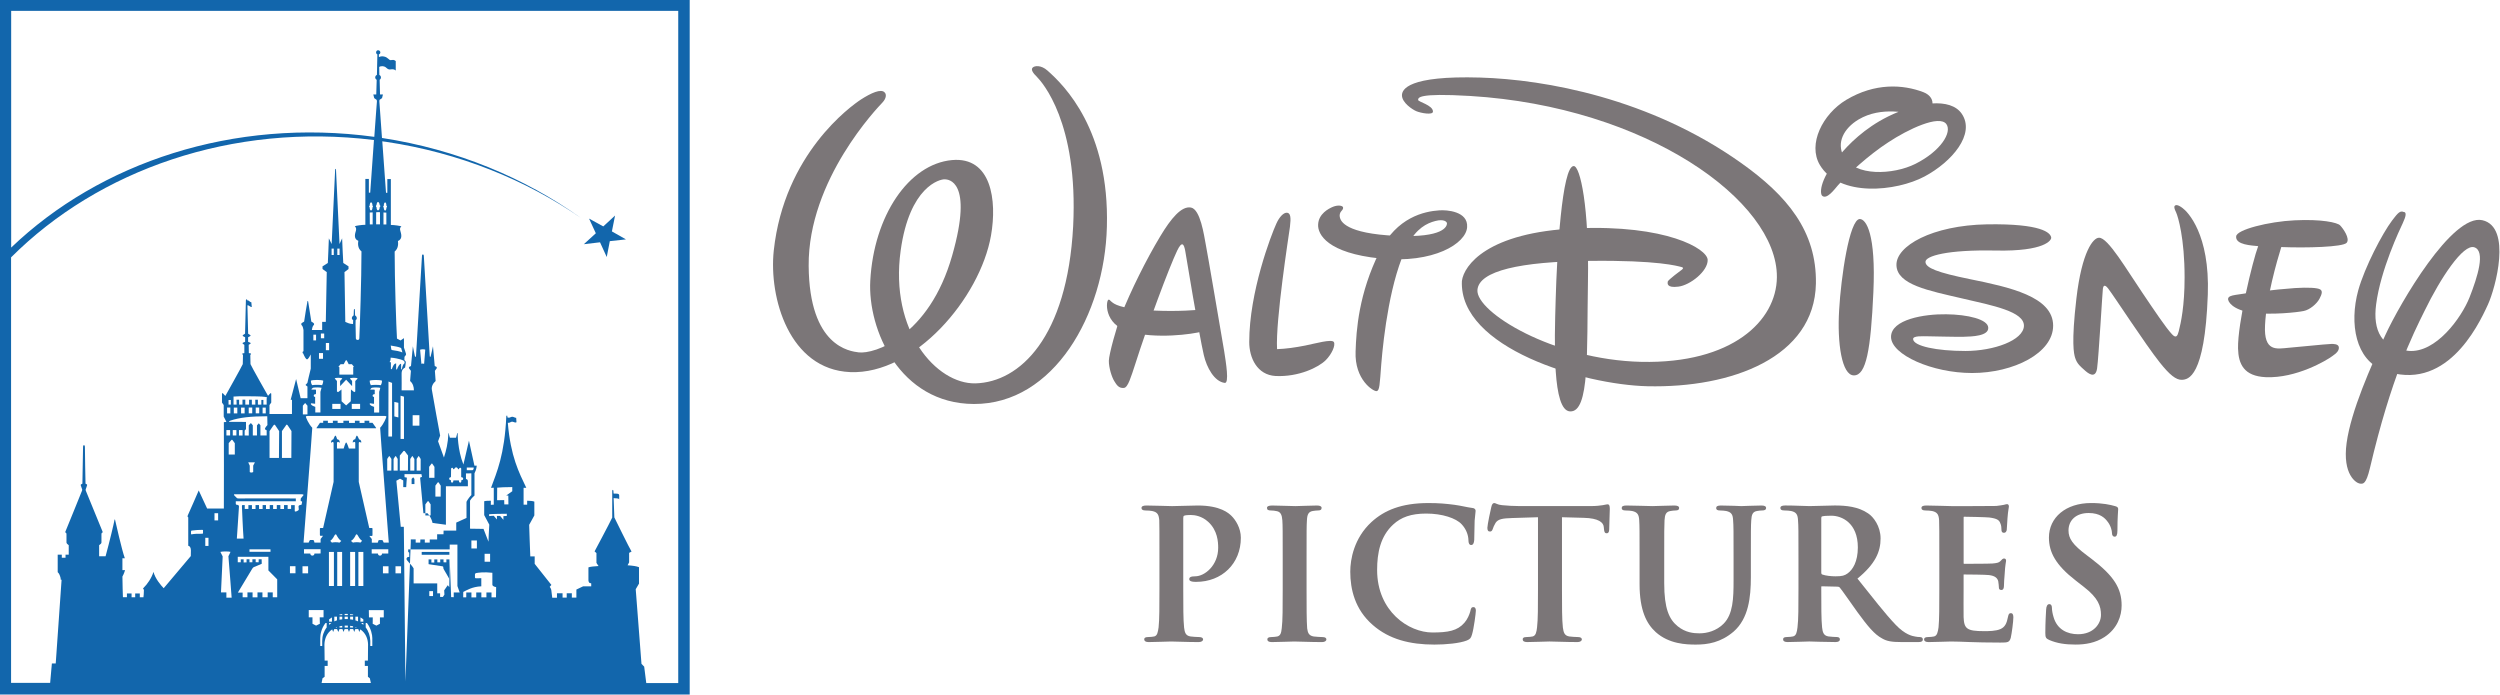 <?xml version="1.0" encoding="UTF-8" standalone="no"?>
<svg
   xmlns:dc="http://purl.org/dc/elements/1.1/"
   xmlns:cc="http://creativecommons.org/ns#"
   xmlns:rdf="http://www.w3.org/1999/02/22-rdf-syntax-ns#"
   xmlns:svg="http://www.w3.org/2000/svg"
   xmlns="http://www.w3.org/2000/svg"
   version="1.1"
   id="svg6082"
   viewBox="0 0 300 83.453"
   height="23.552mm"
   width="84.667mm">
  <defs
     id="defs6084" />
  <g
     transform="translate(864.286,49.364)"
     id="layer1">
    <g
       transform="matrix(1.789,0,0,1.789,-1365.4,-1108.07)"
       id="g6009">
      <path
         id="path3580"
         style="fill:#7b7678;fill-opacity:1;fill-rule:nonzero;stroke:none"
         d="m 339.45,597.992 c 0.116,0.104 0.129,0.378 -0.155,0.677 -0.287,0.305 -4.989,5.165 -4.944,10.95 0.04,5.438 2.785,5.73 3.355,5.804 1.025,0.129 4.723,-1.032 6.274,-6.505 1.445,-5.065 -0.302,-5.091 -0.49,-5.104 -0.34,-0.021 -2.376,0.482 -2.969,4.786 -0.749,5.397 2.401,8.959 5.016,8.902 2.971,-0.079 6.154,-3.07 6.555,-10.533 0.356,-6.995 -2.112,-9.695 -2.409,-10.001 -0.307,-0.3 -0.436,-0.514 -0.307,-0.647 0.125,-0.131 0.561,-0.185 0.989,0.195 1.131,0.996 4.169,3.989 3.99,10.484 -0.149,5.886 -3.57,11.905 -8.921,11.885 -4.985,-0.019 -7.131,-5 -6.95,-8.27 0.237,-4.354 2.579,-7.821 5.478,-8.091 2.64,-0.242 3.036,2.691 2.62,5.06 -0.738,4.2 -5.134,9.344 -9.447,9.162 -4.088,-0.175 -5.461,-4.99 -5.126,-8.146 0.701,-6.496 5.18,-9.703 5.848,-10.139 0.67,-0.43 1.355,-0.749 1.595,-0.47" />
      <path
         id="path3584"
         style="fill:#7b7678;fill-opacity:1;fill-rule:nonzero;stroke:none"
         d="m 362.222,615.339 c 0.122,0.781 0.349,2.167 0.039,2.132 -0.693,-0.086 -1.212,-1.022 -1.406,-1.871 -0.311,-1.33 -1.205,-6.731 -1.246,-6.986 -0.083,-0.451 -0.212,-0.698 -0.541,-0.014 -0.552,1.163 -1.968,4.951 -2.828,7.661 -0.26,0.784 -0.472,1.522 -0.738,1.545 -0.36,0.048 -0.516,-0.24 -0.641,-0.439 -0.171,-0.261 -0.38,-0.911 -0.375,-1.381 0.006,-0.426 0.514,-2.26 0.811,-3.034 0.671,-1.691 1.698,-3.754 2.635,-5.31 0.718,-1.201 1.425,-2.051 2.06,-1.935 0.639,0.116 0.881,1.89 0.994,2.473 0.116,0.584 0.951,5.485 1.236,7.159" />
      <path
         id="path3588"
         style="fill:#7b7678;fill-opacity:1;fill-rule:nonzero;stroke:none"
         d="m 354.469,611.886 c 0.099,0 0.099,0.076 0.177,0.125 0.081,0.046 0.269,0.383 1.889,0.539 1.415,0.131 2.841,0.114 4.009,0.018 0.064,0.439 0.266,1.441 0.266,1.441 -0.765,0.214 -3.171,0.52 -4.942,0.035 -1.77,-0.491 -1.576,-2.149 -1.399,-2.158" />
      <path
         id="path3592"
         style="fill:#7b7678;fill-opacity:1;fill-rule:nonzero;stroke:none"
         d="m 366.403,606.056 c 0.278,-0.014 0.309,0.328 0.231,0.945 -0.081,0.588 -0.973,6.279 -0.865,8.205 0.61,-0.022 1.216,-0.11 1.883,-0.24 0.675,-0.135 1.795,-0.456 1.927,-0.236 0.13,0.215 -0.147,0.818 -0.54,1.212 -0.474,0.479 -1.821,1.143 -3.377,1.065 -1.23,-0.074 -1.759,-1.216 -1.759,-2.277 0,-3.351 1.466,-7.173 1.821,-7.949 0.205,-0.454 0.477,-0.719 0.679,-0.725" />
      <path
         id="path3596"
         style="fill:#7b7678;fill-opacity:1;fill-rule:nonzero;stroke:none"
         d="m 372.648,608.661 c 1.153,-2.308 3.002,-2.697 3.996,-2.764 0.52,-0.04 1.948,0.066 1.874,1.124 -0.06,1.093 -2.24,2.467 -5.841,2.103 -3.505,-0.36 -4.204,-1.607 -4.152,-2.295 0.041,-0.699 0.684,-1.044 1.006,-1.176 0.329,-0.126 0.603,-0.081 0.661,0.026 0.031,0.086 -0.024,0.174 -0.083,0.235 -0.131,0.131 -0.176,0.307 -0.116,0.496 0.069,0.2 0.339,1.046 3.789,1.198 3.183,0.138 3.374,-0.645 3.385,-0.826 0.01,-0.116 -0.203,-0.324 -0.781,-0.171 -0.569,0.147 -1.275,0.494 -1.85,1.6 -1.169,2.261 -1.621,6.107 -1.776,7.996 -0.107,1.381 -0.107,1.789 -0.318,1.816 -0.214,0.022 -1.482,-0.759 -1.405,-2.664 0.046,-1.43 0.207,-3.877 1.611,-6.697" />
      <path
         id="path3600"
         style="fill:#7b7678;fill-opacity:1;fill-rule:nonzero;stroke:none"
         d="m 378.169,610.626 c 0.135,-1.025 1.69,-3.265 7.692,-3.524 6.01,-0.256 8.76,1.364 8.793,2.112 0.029,0.749 -1.174,1.708 -1.972,1.8 -0.79,0.1 -0.72,-0.223 -0.708,-0.336 0.016,-0.113 0.89,-0.76 0.959,-0.809 0.06,-0.054 0.146,-0.134 -0.069,-0.179 -0.21,-0.05 -1.499,-0.459 -6.14,-0.404 -4.647,0.048 -7.409,0.667 -7.514,1.946 -0.122,1.482 5.076,4.69 10.995,4.827 6.076,0.131 9.064,-2.74 9.092,-5.676 0.049,-5.121 -8.775,-11.44 -20.562,-12.159 -3.609,-0.215 -3.48,0.133 -3.504,0.26 -0.022,0.13 0.996,0.349 0.996,0.786 0,0.253 -0.816,0.102 -1.117,-0.026 -0.25,-0.104 -0.963,-0.565 -0.963,-1.065 0,-0.393 0.416,-1.333 5.245,-1.19 4.372,0.129 11.389,1.39 17.492,5.719 3.103,2.199 5.091,4.591 5.03,8.102 -0.094,4.936 -5.634,7.018 -11.307,6.884 -4.293,-0.1 -12.651,-2.558 -12.439,-7.07" />
      <path
         id="path3604"
         style="fill:#7b7678;fill-opacity:1;fill-rule:nonzero;stroke:none"
         d="m 385.67,602.924 c 0.429,0 1.044,2.728 0.953,7.799 -0.084,4.635 0.131,8.745 -1.208,8.659 -1.176,-0.071 -1.045,-4.553 -0.956,-7.534 0.083,-2.989 0.422,-8.924 1.211,-8.924" />
      <path
         id="path3608"
         style="fill:#7b7678;fill-opacity:1;fill-rule:nonzero;stroke:none"
         d="m 402.339,604.921 c -0.126,-0.086 -0.307,-0.915 1.135,-2.686 0.615,-0.756 1.704,-1.853 3.277,-2.632 1.992,-0.985 4.192,-1.292 4.947,-0.185 0.93,1.365 -0.662,3.226 -2.495,4.205 -1.895,1.011 -5.725,1.415 -7.024,-0.771 -0.829,-1.394 0.185,-3.416 1.768,-4.366 1.93,-1.153 3.803,-1.041 5.176,-0.517 0.96,0.367 0.735,1.45 -0.285,1.45 -0.777,0 -2.504,-0.541 -4.067,0.385 -0.998,0.6 -1.492,1.565 -0.99,2.48 0.744,1.355 3.312,1.235 4.8,0.497 1.729,-0.868 2.473,-2.125 2.084,-2.67 -0.476,-0.65 -2.579,0.349 -3.895,1.22 -1.3,0.841 -2.74,2.158 -3.384,2.893 -0.246,0.289 -0.741,0.956 -1.048,0.699" />
      <path
         id="path3612"
         style="fill:#7b7678;fill-opacity:1;fill-rule:nonzero;stroke:none"
         d="m 404.853,606.477 c 0.432,0 1.091,1.001 0.916,4.901 -0.176,3.891 -0.484,5.589 -1.304,5.589 -0.819,0 -1.127,-2.175 -0.993,-4.38 0.125,-2.212 0.686,-6.069 1.38,-6.11" />
      <path
         id="path3616"
         style="fill:#7b7678;fill-opacity:1;fill-rule:nonzero;stroke:none"
         d="m 417.827,613.634 c 0,-1.955 -2.924,-2.584 -5.614,-3.13 -2.112,-0.431 -2.941,-0.743 -2.949,-1.146 -0.021,-0.398 1.452,-0.833 4.728,-0.765 3.285,0.065 3.724,-0.698 3.706,-0.868 -0.04,-0.324 -0.649,-0.949 -4.31,-0.89 -3.666,0.065 -6.125,1.45 -6.071,2.752 0.043,1.301 2.195,1.702 4.35,2.205 2.152,0.497 4.229,0.896 4.201,1.861 -0.04,0.964 -2.019,1.677 -3.928,1.677 -1.911,0 -3.478,-0.323 -3.506,-0.795 -0.013,-0.24 0.65,-0.19 1,-0.19 0.259,0 1.798,0.046 2.381,0.033 0.574,-0.016 1.698,-0.046 1.659,-0.616 -0.026,-0.554 -1.373,-0.88 -2.824,-0.894 -1.446,-0.024 -3.703,0.34 -3.697,1.524 0.015,1.195 2.769,2.416 5.436,2.416 2.795,0 5.438,-1.341 5.438,-3.175" />
      <path
         id="path3620"
         style="fill:#7b7678;fill-opacity:1;fill-rule:nonzero;stroke:none"
         d="m 420.9,607.734 c -0.383,0 -1.145,0.924 -1.512,4.069 -0.351,3.015 -0.165,3.711 -0.091,3.967 0.131,0.435 0.391,0.62 0.614,0.824 0.212,0.195 0.75,0.669 0.864,-0.092 0.106,-0.754 0.365,-5.218 0.388,-5.346 0.02,-0.129 0.076,-0.372 0.352,-0.021 0.404,0.522 2.509,3.769 3.461,4.96 0.657,0.83 1.105,1.189 1.492,1.169 0.393,-0.025 1.531,-0.105 1.734,-5.719 0.145,-4.066 -1.367,-5.569 -1.69,-5.8 -0.32,-0.244 -0.458,-0.22 -0.52,-0.158 -0.065,0.065 -0.048,0.179 0.089,0.458 0.124,0.281 0.564,1.711 0.564,4.351 0,1.913 -0.244,3.035 -0.394,3.619 -0.08,0.299 -0.17,0.495 -0.449,0.194 -0.415,-0.441 -1.15,-1.542 -1.996,-2.795 -1.022,-1.495 -2.315,-3.724 -2.905,-3.679" />
      <path
         id="path3624"
         style="fill:#7b7678;fill-opacity:1;fill-rule:nonzero;stroke:none"
         d="m 430.105,607.648 c 0,-0.453 2.191,-1.002 3.917,-1.083 1.825,-0.09 2.869,0.151 3.05,0.335 0.201,0.203 0.696,0.897 0.439,1.177 -0.258,0.281 -2.69,0.349 -4.381,0.281 -0.291,0.932 -1.006,3.425 -1.089,5.239 -0.094,1.825 0.797,1.586 1.595,1.516 0.795,-0.062 2.32,-0.233 2.839,-0.255 0.152,-0.005 0.49,-0.005 0.516,0.216 0.025,0.24 -0.159,0.405 -0.443,0.604 -0.372,0.28 -2.409,1.494 -4.455,1.409 -1.474,-0.068 -1.837,-0.881 -1.863,-1.929 -0.035,-1.669 0.975,-5.867 1.351,-6.86 -0.415,-0.048 -1.529,-0.077 -1.478,-0.651" />
      <path
         id="path3628"
         style="fill:#7b7678;fill-opacity:1;fill-rule:nonzero;stroke:none"
         d="m 429.567,611.802 c -0.058,0.195 0.302,0.785 1.601,0.958 1.299,0.17 3.051,-0.024 3.466,-0.113 0.412,-0.08 0.885,-0.487 1.061,-0.825 0.168,-0.319 0.216,-0.516 0.044,-0.623 -0.182,-0.11 -0.826,-0.145 -1.692,-0.09 -1.346,0.09 -3.426,0.362 -3.975,0.456 -0.323,0.052 -0.472,0.111 -0.505,0.236" />
      <path
         id="path3632"
         style="fill:#7b7678;fill-opacity:1;fill-rule:nonzero;stroke:none"
         d="m 441.312,605.998 c 0.263,0 0.164,0.329 -0.029,0.749 -0.199,0.424 -1.488,3.116 -1.791,5.459 -0.231,1.752 0.364,2.954 2.174,3.116 1.823,0.165 3.547,-2.208 4.095,-3.596 0.549,-1.399 1.073,-3.091 0.324,-3.35 -0.749,-0.263 -2.285,2.086 -3.339,4.253 -0.818,1.653 -2.243,4.48 -3.671,10.561 -0.263,1.096 -0.453,1.064 -0.682,1.034 -0.224,-0.031 -1.174,-0.586 -0.88,-2.731 0.294,-2.143 1.625,-5.129 2.601,-7.241 0.971,-2.11 4.48,-8.149 6.503,-7.695 2.002,0.455 0.876,4.561 0.378,5.65 -0.705,1.558 -2.882,5.942 -7.006,4.418 -1.869,-0.693 -2.309,-3.116 -1.698,-5.361 0.44,-1.573 1.627,-3.831 2.266,-4.678 0.265,-0.329 0.5,-0.715 0.756,-0.586" />
      <path
         id="path3636"
         style="fill:#7b7678;fill-opacity:1;fill-rule:nonzero;stroke:none"
         d="m 360.338,630.816 c -0.061,0 -0.204,0 -0.263,-0.018 -0.084,-0.025 -0.195,-0.045 -0.195,-0.164 0,-0.117 0.086,-0.19 0.396,-0.19 0.642,0 1.544,-0.733 1.544,-1.916 0,-0.381 -0.036,-1.17 -0.679,-1.746 -0.424,-0.385 -0.897,-0.451 -1.165,-0.451 -0.163,0 -0.346,0.01 -0.443,0.049 -0.04,0.013 -0.056,0.069 -0.056,0.163 l 0,4.787 c 0,1.096 0,2.044 0.056,2.549 0.041,0.307 0.083,0.542 0.422,0.599 0.169,0.02 0.421,0.041 0.594,0.041 0.182,0 0.259,0.077 0.259,0.155 0,0.11 -0.125,0.182 -0.295,0.182 -0.789,0 -1.544,-0.039 -1.85,-0.039 -0.274,0 -1.028,0.039 -1.51,0.039 -0.199,0 -0.295,-0.072 -0.295,-0.182 0,-0.077 0.043,-0.155 0.249,-0.155 0.182,0 0.307,-0.021 0.427,-0.041 0.21,-0.056 0.239,-0.291 0.289,-0.61 0.056,-0.494 0.056,-1.441 0.056,-2.538 l 0,-2.105 c 0,-1.821 0,-2.154 -0.011,-2.539 -0.033,-0.369 -0.107,-0.544 -0.474,-0.621 -0.091,-0.02 -0.287,-0.037 -0.455,-0.037 -0.171,0 -0.264,-0.056 -0.264,-0.163 0,-0.111 0.101,-0.17 0.324,-0.17 0.636,0 1.39,0.041 1.728,0.041 0.486,0 1.18,-0.041 1.726,-0.041 1.525,0 2.074,0.516 2.261,0.698 0.27,0.265 0.626,0.809 0.626,1.466 0,1.734 -1.27,2.958 -3.004,2.958" />
      <path
         id="path3640"
         style="fill:#7b7678;fill-opacity:1;fill-rule:nonzero;stroke:none"
         d="m 368.789,634.856 c -0.791,0 -1.544,-0.039 -1.865,-0.039 -0.274,0 -1.026,0.039 -1.508,0.039 -0.207,0 -0.299,-0.071 -0.299,-0.182 0,-0.077 0.054,-0.154 0.251,-0.154 0.179,0 0.315,-0.024 0.421,-0.041 0.212,-0.058 0.26,-0.233 0.295,-0.555 0.064,-0.486 0.064,-1.436 0.064,-2.594 l 0,-2.105 c 0,-1.821 0,-2.154 -0.024,-2.539 -0.026,-0.369 -0.122,-0.56 -0.361,-0.61 -0.133,-0.031 -0.275,-0.049 -0.416,-0.049 -0.171,0 -0.253,-0.046 -0.253,-0.172 0,-0.1 0.107,-0.16 0.346,-0.16 0.456,0 1.209,0.04 1.559,0.04 0.292,0 0.998,-0.04 1.45,-0.04 0.206,0 0.309,0.06 0.309,0.16 0,0.126 -0.079,0.172 -0.244,0.172 -0.119,0 -0.214,0.018 -0.35,0.036 -0.29,0.049 -0.374,0.244 -0.391,0.623 -0.024,0.385 -0.024,0.718 -0.024,2.539 l 0,2.105 c 0,1.157 0,2.092 0.041,2.609 0.041,0.295 0.11,0.482 0.43,0.54 0.175,0.018 0.429,0.041 0.603,0.041 0.189,0 0.255,0.076 0.255,0.154 0,0.111 -0.119,0.182 -0.29,0.182" />
      <path
         id="path3644"
         style="fill:#7b7678;fill-opacity:1;fill-rule:nonzero;stroke:none"
         d="m 378.845,634.351 c -0.069,0.231 -0.116,0.301 -0.346,0.398 -0.485,0.19 -1.399,0.275 -2.178,0.275 -1.647,0 -3.039,-0.357 -4.131,-1.314 -1.202,-1.042 -1.51,-2.402 -1.51,-3.576 0,-0.824 0.247,-2.251 1.424,-3.333 0.86,-0.786 2.007,-1.271 3.814,-1.271 0.736,0 1.183,0.045 1.748,0.117 0.451,0.06 0.834,0.166 1.18,0.209 0.177,0.009 0.242,0.102 0.242,0.198 0,0.095 -0.033,0.241 -0.065,0.656 -0.018,0.396 -0.014,1.054 -0.028,1.295 -0.016,0.226 -0.08,0.339 -0.209,0.339 -0.114,0 -0.18,-0.113 -0.18,-0.324 -0.006,-0.361 -0.163,-0.757 -0.455,-1.067 -0.376,-0.41 -1.305,-0.718 -2.375,-0.718 -1.021,0 -1.688,0.246 -2.215,0.733 -0.86,0.787 -1.08,1.901 -1.08,3.047 0,2.795 2.129,4.197 3.705,4.197 1.05,0 1.683,-0.111 2.15,-0.652 0.203,-0.225 0.339,-0.56 0.393,-0.759 0.048,-0.241 0.09,-0.291 0.217,-0.291 0.117,0 0.158,0.109 0.158,0.24 0,0.146 -0.134,1.2 -0.259,1.601" />
      <path
         id="path3648"
         style="fill:#7b7678;fill-opacity:1;fill-rule:nonzero;stroke:none"
         d="m 388.049,627.308 c -0.006,0.169 -0.065,0.25 -0.161,0.25 -0.12,0 -0.174,-0.058 -0.191,-0.296 l -0.013,-0.131 c -0.024,-0.291 -0.333,-0.589 -1.354,-0.61 l -1.449,-0.04 0,4.85 c 0,1.095 0,2.044 0.06,2.547 0.048,0.307 0.086,0.542 0.425,0.6 0.168,0.019 0.412,0.041 0.598,0.041 0.179,0 0.25,0.076 0.25,0.154 0,0.111 -0.125,0.182 -0.291,0.182 -0.79,0 -1.546,-0.039 -1.876,-0.039 -0.279,0 -1.03,0.039 -1.505,0.039 -0.204,0 -0.295,-0.071 -0.295,-0.182 0,-0.077 0.039,-0.154 0.245,-0.154 0.185,0 0.315,-0.022 0.426,-0.041 0.211,-0.058 0.254,-0.292 0.292,-0.611 0.062,-0.492 0.062,-1.441 0.062,-2.536 l 0,-4.85 -1.724,0.054 c -0.657,0.02 -0.945,0.069 -1.117,0.319 -0.105,0.172 -0.158,0.312 -0.186,0.396 -0.044,0.135 -0.094,0.191 -0.189,0.191 -0.128,0 -0.179,-0.072 -0.179,-0.251 0,-0.19 0.233,-1.292 0.263,-1.391 0.045,-0.196 0.105,-0.269 0.203,-0.269 0.089,0 0.211,0.117 0.515,0.142 0.33,0.035 0.794,0.062 1.19,0.062 l 4.732,0 c 0.774,0 1.061,-0.12 1.154,-0.12 0.109,0 0.156,0.08 0.156,0.307 0,0.249 -0.041,1.077 -0.041,1.386" />
      <path
         id="path3652"
         style="fill:#7b7678;fill-opacity:1;fill-rule:nonzero;stroke:none"
         d="m 398.299,626.027 c -0.129,0 -0.196,0.018 -0.333,0.036 -0.297,0.048 -0.366,0.244 -0.389,0.623 -0.026,0.385 -0.026,0.719 -0.026,2.539 l 0,1.278 c 0,1.339 -0.152,2.775 -1.16,3.652 -0.863,0.734 -1.734,0.869 -2.529,0.869 -0.642,0 -1.796,-0.035 -2.69,-0.836 -0.618,-0.56 -1.086,-1.46 -1.086,-3.216 l 0,-1.746 c 0,-1.82 0,-2.154 -0.024,-2.539 -0.02,-0.369 -0.109,-0.542 -0.47,-0.623 -0.096,-0.019 -0.279,-0.036 -0.451,-0.036 -0.18,0 -0.254,-0.056 -0.254,-0.163 0,-0.11 0.087,-0.17 0.315,-0.17 0.634,0 1.387,0.04 1.749,0.04 0.282,0 1.036,-0.04 1.464,-0.04 0.225,0 0.324,0.06 0.324,0.17 0,0.116 -0.079,0.163 -0.245,0.163 -0.133,0 -0.204,0.018 -0.335,0.036 -0.306,0.048 -0.376,0.244 -0.399,0.623 -0.021,0.385 -0.021,0.719 -0.021,2.539 l 0,1.674 c 0,1.71 0.33,2.428 0.901,2.893 0.529,0.429 1.073,0.476 1.466,0.476 0.515,0 1.135,-0.168 1.606,-0.635 0.647,-0.642 0.679,-1.705 0.679,-2.913 l 0,-1.495 c 0,-1.82 0,-2.154 -0.031,-2.539 -0.016,-0.369 -0.098,-0.542 -0.46,-0.623 -0.099,-0.019 -0.287,-0.036 -0.42,-0.036 -0.181,0 -0.256,-0.056 -0.256,-0.163 0,-0.11 0.092,-0.17 0.305,-0.17 0.608,0 1.359,0.04 1.373,0.04 0.149,0 0.9,-0.04 1.366,-0.04 0.212,0 0.306,0.06 0.306,0.17 0,0.106 -0.083,0.163 -0.275,0.163" />
      <path
         id="path3656"
         style="fill:#7b7678;fill-opacity:1;fill-rule:nonzero;stroke:none"
         d="m 402.957,626.379 c -0.291,0 -0.501,0.013 -0.629,0.046 -0.037,0.01 -0.054,0.05 -0.054,0.109 l 0,3.635 c 0,0.099 0.016,0.128 0.065,0.154 0.245,0.086 0.6,0.121 0.894,0.121 0.453,0 0.606,-0.051 0.809,-0.196 0.345,-0.247 0.685,-0.787 0.685,-1.744 0,-1.651 -1.087,-2.125 -1.77,-2.125 m 5.845,8.476 -1.139,0 c -0.672,0 -0.993,-0.059 -1.302,-0.24 -0.525,-0.274 -0.979,-0.834 -1.66,-1.766 -0.476,-0.66 -1.032,-1.475 -1.19,-1.655 -0.044,-0.046 -0.1,-0.056 -0.165,-0.056 l -1.039,-0.024 c -0.016,0 -0.033,0.009 -0.033,0.034 l 0,0.171 c 0,1.106 0,2.054 0.054,2.546 0.037,0.32 0.091,0.555 0.42,0.611 0.166,0.02 0.431,0.041 0.58,0.041 0.139,0 0.195,0.077 0.195,0.155 0,0.111 -0.094,0.182 -0.29,0.182 -0.703,0 -1.583,-0.039 -1.76,-0.039 -0.235,0 -0.985,0.039 -1.461,0.039 -0.21,0 -0.299,-0.071 -0.299,-0.182 0,-0.077 0.04,-0.155 0.247,-0.155 0.181,0 0.312,-0.021 0.425,-0.041 0.214,-0.056 0.253,-0.291 0.294,-0.611 0.065,-0.492 0.065,-1.44 0.065,-2.536 l 0,-2.105 c 0,-1.82 0,-2.152 -0.03,-2.539 -0.018,-0.369 -0.106,-0.544 -0.463,-0.621 -0.1,-0.02 -0.291,-0.037 -0.453,-0.037 -0.191,0 -0.268,-0.056 -0.268,-0.163 0,-0.111 0.095,-0.171 0.323,-0.171 0.634,0 1.384,0.041 1.636,0.041 0.411,0 1.315,-0.041 1.689,-0.041 0.759,0 1.579,0.077 2.239,0.531 0.35,0.224 0.835,0.858 0.835,1.681 0,0.886 -0.35,1.71 -1.552,2.692 1.054,1.317 1.864,2.369 2.562,3.096 0.639,0.67 1.117,0.757 1.3,0.789 0.135,0.028 0.223,0.035 0.318,0.035 0.151,0 0.206,0.077 0.206,0.155 0,0.133 -0.092,0.182 -0.285,0.182" />
      <path
         id="path3660"
         style="fill:#7b7678;fill-opacity:1;fill-rule:nonzero;stroke:none"
         d="m 414.994,634.533 c -0.091,0.347 -0.201,0.356 -0.708,0.356 -1.802,0 -2.61,-0.072 -3.309,-0.072 -0.281,0 -1.034,0.039 -1.51,0.039 -0.201,0 -0.297,-0.072 -0.297,-0.182 0,-0.077 0.051,-0.155 0.254,-0.155 0.175,0 0.309,-0.021 0.416,-0.041 0.212,-0.056 0.25,-0.291 0.3,-0.61 0.052,-0.494 0.052,-1.441 0.052,-2.538 l 0,-2.105 c 0,-1.82 0,-2.152 -0.014,-2.539 -0.025,-0.369 -0.114,-0.544 -0.464,-0.621 -0.109,-0.02 -0.291,-0.037 -0.451,-0.037 -0.185,0 -0.27,-0.056 -0.27,-0.163 0,-0.111 0.091,-0.17 0.323,-0.17 0.627,0 1.38,0.041 1.72,0.041 0.379,0 2.751,0 2.976,-0.011 0.225,-0.03 0.425,-0.054 0.517,-0.077 0.062,-0.013 0.142,-0.045 0.201,-0.045 0.095,0 0.129,0.069 0.129,0.169 0,0.084 -0.054,0.226 -0.094,0.771 -0.013,0.136 -0.035,0.659 -0.051,0.802 -0.03,0.091 -0.066,0.181 -0.185,0.181 -0.125,0 -0.17,-0.072 -0.17,-0.226 0,-0.086 -0.006,-0.274 -0.074,-0.409 -0.072,-0.205 -0.195,-0.323 -0.752,-0.393 -0.203,-0.022 -1.442,-0.05 -1.679,-0.05 -0.031,0 -0.031,0.028 -0.031,0.065 l 0,3.022 c 0,0.034 -0.009,0.07 0.031,0.07 0.253,0 1.634,0 1.904,-0.02 0.271,-0.025 0.431,-0.05 0.527,-0.156 0.106,-0.121 0.171,-0.179 0.244,-0.179 0.08,0 0.142,0.036 0.142,0.15 0,0.074 -0.062,0.261 -0.094,0.875 -0.029,0.241 -0.049,0.718 -0.049,0.8 0,0.133 -0.031,0.287 -0.17,0.287 -0.136,0 -0.17,-0.074 -0.17,-0.169 -0.011,-0.101 -0.011,-0.263 -0.044,-0.421 -0.055,-0.207 -0.212,-0.364 -0.629,-0.411 -0.215,-0.028 -1.394,-0.039 -1.676,-0.039 -0.026,0 -0.018,0.021 -0.018,0.061 l 0,0.945 c 0,0.406 -0.009,1.504 0,1.849 0.031,0.786 0.215,0.946 1.371,0.946 0.302,0 0.794,0 1.107,-0.142 0.296,-0.135 0.415,-0.371 0.504,-0.833 0.035,-0.181 0.084,-0.231 0.188,-0.231 0.13,0 0.168,0.122 0.168,0.278 0,0.276 -0.109,1.101 -0.168,1.337" />
      <path
         id="path3664"
         style="fill:#7b7678;fill-opacity:1;fill-rule:nonzero;stroke:none"
         d="m 421.27,634.519 c -0.609,0.396 -1.294,0.504 -1.935,0.504 -0.705,0 -1.245,-0.085 -1.768,-0.307 -0.223,-0.101 -0.264,-0.169 -0.264,-0.47 0,-0.657 0.041,-1.37 0.054,-1.566 0.009,-0.224 0.083,-0.369 0.21,-0.369 0.142,0 0.18,0.128 0.18,0.269 0,0.147 0.043,0.389 0.107,0.593 0.24,0.846 0.93,1.156 1.646,1.156 1.026,0 1.536,-0.696 1.536,-1.298 0,-0.575 -0.176,-1.126 -1.143,-1.873 l -0.549,-0.429 c -1.345,-1.041 -1.799,-1.897 -1.799,-2.884 0,-1.347 1.13,-2.316 2.829,-2.316 0.785,0 1.29,0.117 1.601,0.205 0.146,0.036 0.215,0.091 0.215,0.199 0,0.156 -0.05,0.502 -0.05,1.435 0,0.312 -0.069,0.419 -0.189,0.419 -0.107,0 -0.18,-0.085 -0.18,-0.27 0,-0.114 -0.066,-0.46 -0.304,-0.755 -0.165,-0.22 -0.494,-0.564 -1.258,-0.564 -0.845,0 -1.351,0.487 -1.351,1.17 0,0.537 0.268,0.95 1.239,1.674 l 0.333,0.253 c 1.464,1.121 1.991,1.949 1.991,3.1 0,0.701 -0.281,1.555 -1.154,2.125" />
      <path
         id="path3668"
         style="fill:#1266ac;fill-opacity:1;fill-rule:nonzero;stroke:none"
         d="m 320.355,608.039 0.451,0.988 0.206,-1.065 1.083,-0.117 -0.943,-0.536 0.212,-1.064 -0.79,0.729 -0.955,-0.525 0.455,0.985 -0.804,0.734" />
      <path
         id="path3672"
         style="fill:#1266ac;fill-opacity:1;fill-rule:nonzero;stroke:none"
         d="m 325.604,637.604 -2.147,0 -0.139,-1.101 -0.182,-0.188 -0.386,-5.006 0.22,-0.375 0,-1.101 c -0.169,-0.068 -0.39,-0.101 -0.767,-0.129 l 0.104,-0.195 0,-0.639 0.163,-0.086 c -0.129,-0.196 -1.154,-2.29 -1.154,-2.29 0,0 -0.03,-0.767 -0.048,-1.296 0.135,0.029 0.367,-0.013 0.372,0.101 0.007,-0.131 0,-0.3 0,-0.3 0,-0.079 -0.09,-0.102 -0.221,-0.102 -0.084,0 -0.134,0.003 -0.156,-0.007 -0.007,-0.089 -0.01,-0.138 -0.01,-0.165 -0.004,-0.109 -0.08,-0.109 -0.08,0 l 0,1.78 c -0.185,0.399 -1.184,2.268 -1.184,2.268 l 0.126,0.111 0,0.654 c 0,0 0.077,0.139 0.141,0.217 -0.31,0.018 -0.562,0.043 -0.679,0.091 l 0,0.871 c 0,0.089 0.065,0.165 0.065,0.165 l 0.122,0.036 0,0.199 -0.546,0 -0.449,0.216 0,0.541 -0.305,0 0,-0.294 -0.344,0 0,0.294 -0.278,0 0,-0.294 -0.375,0 0,0.301 -0.318,0 c 0,0 -0.05,-0.376 -0.055,-0.454 -0.002,-0.065 -0.036,-0.2 -0.116,-0.274 l 0.114,-0.131 -1.12,-1.414 0,-0.499 -0.294,0 c -0.016,-0.228 -0.076,-2.119 -0.076,-2.119 l 0.347,-0.629 0,-0.927 c -0.109,-0.045 -0.287,-0.056 -0.482,-0.059 l 0,0.265 -0.239,0 0,-1.131 0.182,0 c -0.487,-1.02 -1.054,-2.103 -1.24,-4.36 0.059,0.006 0.126,-0.005 0.205,-0.056 0.089,-0.04 0.155,-0.014 0.195,0.006 0.066,0.025 0.119,0.048 0.181,0.01 l -0.02,-0.299 c -0.039,0.015 -0.111,-0.028 -0.161,-0.044 -0.075,-0.033 -0.135,-0.029 -0.195,0 -0.066,0.024 -0.117,0.062 -0.231,0.02 -0.005,-0.102 -0.005,-0.122 -0.04,-0.122 -0.015,0 -0.025,0.014 -0.035,0.037 -0.114,2.6 -0.644,3.769 -1.026,4.808 l 0.185,-0.006 0,1.137 -0.198,0.009 0.002,-0.274 c -0.134,0 -0.347,0.002 -0.446,0.034 l 0,0.93 0.341,0.641 c -0.029,0.36 -0.054,1.145 -0.054,1.145 l -0.333,-0.861 -0.905,-0.014 0,-1.881 c 0.095,-0.172 0.3,-0.341 0.3,-0.341 l 0,-1.494 c 0.139,-0.25 0.151,-0.512 0.151,-0.512 l -0.156,0 -0.367,-1.676 -0.371,1.599 c -0.404,-1.004 -0.384,-2.112 -0.384,-2.112 l -0.026,0 -0.085,0.315 -0.412,0 c 0,0 -0.074,-0.233 -0.074,-0.299 l -0.024,-0.011 c -0.035,0.726 -0.147,1.144 -0.302,1.64 l -0.394,-1.09 0.14,-0.38 c 0,0 -0.51,-2.744 -0.554,-3.065 -0.045,-0.223 0.074,-0.445 0.251,-0.598 l -0.05,-0.684 c 0.076,-0.104 0.102,-0.144 0.122,-0.171 0.016,-0.031 0.011,-0.068 -0.02,-0.1 -0.026,-0.016 -0.113,-0.05 -0.113,-0.05 l -0.117,-1.325 c 0,0 -0.125,0.58 -0.15,0.655 -0.019,0.071 -0.059,0.098 -0.069,-0.013 -0.005,-0.111 -0.394,-6.598 -0.394,-6.691 0,-0.087 -0.034,-0.111 -0.066,-0.111 -0.028,0 -0.06,0.024 -0.06,0.111 0,0.094 -0.389,6.58 -0.399,6.691 -0.013,0.11 -0.058,0.084 -0.077,0.013 -0.018,-0.075 -0.134,-0.655 -0.134,-0.655 l -0.126,1.325 c 0,0 -0.083,0.034 -0.114,0.05 -0.03,0.033 -0.036,0.069 -0.019,0.1 0.019,0.028 0.05,0.068 0.128,0.171 l -0.055,0.684 c 0.186,0.152 0.256,0.395 0.256,0.626 l -0.825,0 c 0,0 0.01,-0.831 0,-1.126 -0.002,-0.294 0.168,-0.364 0.234,-0.404 0,0 0.048,-0.292 0.048,-0.351 0.005,-0.06 -0.066,-0.136 -0.096,-0.146 l 0.007,-0.223 c 0,0 0,-0.011 0.055,-0.072 0.066,-0.059 0.054,-0.128 0.034,-0.169 -0.014,-0.045 -0.048,-0.168 -0.125,-0.379 l 0,-0.632 -0.229,0.155 -0.239,-0.126 c -0.051,-0.828 -0.156,-3.942 -0.156,-5.838 0.268,-0.219 0.239,-0.559 0.22,-0.709 0.347,-0.136 0.206,-0.516 0.16,-0.685 -0.052,-0.17 0.002,-0.22 0.071,-0.296 -0.104,-0.036 -0.451,-0.092 -0.706,-0.095 l 0,-3.076 -0.236,0 0,0.92 -0.089,0 c 0,0 -0.131,-1.806 -0.25,-3.454 0.081,0.018 0.171,0.022 0.259,0.036 4.906,0.733 9.35,2.542 13.065,5.106 -3.77,-2.69 -8.311,-4.595 -13.344,-5.366 -0.092,-1.28 -0.169,-2.411 -0.175,-2.442 -0.002,-0.085 0.006,-0.119 0.029,-0.128 0.026,-0.01 0.15,-0.102 0.15,-0.102 l 0.06,-0.244 -0.195,0 c 0,0 -0.02,-0.871 -0.026,-0.986 0.056,-0.04 0.087,-0.095 0.087,-0.155 0,-0.077 -0.04,-0.135 -0.105,-0.169 l -0.01,-0.54 c 0.158,-0.085 0.354,-0.056 0.464,0.05 0.136,0.126 0.211,0.133 0.316,0.115 0.136,-0.022 0.253,0 0.328,0.08 l 0,-0.639 c -0.126,-0.096 -0.164,-0.077 -0.34,-0.06 -0.114,0.011 -0.188,-0.194 -0.441,-0.241 -0.104,-0.026 -0.228,-0.019 -0.346,0.034 l -0.006,-0.179 c 0.06,-0.02 0.101,-0.069 0.101,-0.134 0,-0.076 -0.068,-0.144 -0.155,-0.144 -0.075,0 -0.131,0.068 -0.131,0.144 0,0.065 0.034,0.114 0.086,0.134 l -0.03,1.374 c -0.072,0.035 -0.115,0.098 -0.115,0.175 0,0.06 0.04,0.122 0.1,0.155 -0.007,0.133 -0.03,0.986 -0.03,0.986 l -0.198,0 0.062,0.244 c 0,0 0.131,0.092 0.144,0.102 0.021,0.009 0.04,0.043 0.036,0.128 -0.011,0.031 -0.079,1.124 -0.175,2.366 -9.455,-1.286 -18.399,1.724 -24.358,7.429 l 0,-15.879 44.745,0 0,45.089 z m -11.135,-12.867 -0.403,0.287 0.138,0 0.006,0.598 -0.276,0 -0.007,-0.29 c -0.204,0 -0.341,0.004 -0.476,0.009 l 0.006,-0.843 c 0.139,-0.019 0.61,-0.039 1.012,-0.039 l 0,0.278 z m -0.369,1.659 c -0.066,0 -0.144,0.011 -0.226,0.011 l 0,0.249 -0.22,-0.26 c -0.059,-0.011 -0.169,0 -0.214,0 l 0,0.237 -0.211,-0.249 c -0.095,0 -0.246,0.011 -0.309,0.022 l -0.007,-0.124 c 0.163,-0.022 0.877,-0.034 1.188,-0.034 0.005,0.046 0,0.146 0,0.146 m -1.488,2.541 0.369,0 0,0.532 -0.369,0 0,-0.532 z m -0.886,-0.894 0.369,0 0,0.534 -0.369,0 0,-0.534 z m 1.651,3.812 -0.302,0 0,-0.326 -0.341,0 0,0.326 -0.339,0 0,-0.326 -0.343,0 0,0.333 -0.323,0 0,-0.333 -0.347,0 0,0.326 -0.206,0 0.005,-0.362 c 0.219,-0.104 0.588,-0.349 1.21,-0.376 l 0,-0.545 c -0.19,0 -0.273,0.007 -0.35,0.007 -0.076,0 -0.076,-0.045 -0.076,-0.087 l 0,-0.149 c 0,0 -0.015,-0.1 0.087,-0.116 0.099,-0.018 0.501,-0.086 1.081,-0.018 0.004,0.181 0,0.725 0,0.794 0,0.036 0.019,0.13 0.253,0.169 l -0.009,0.684 z m -2.835,-0.326 0,0.318 -0.174,-0.006 -0.096,-2.53 -0.03,1.861 -0.102,-0.13 -0.239,0.345 0.016,0.286 -0.101,0.154 -0.189,0 0,-0.24 -0.193,0 0,-0.666 -1.584,0 0,-1.008 c -0.166,-0.294 -0.527,-0.55 -0.475,-0.662 0.043,-0.119 0.13,-0.109 0.181,-0.1 l 0,-0.286 -0.07,-0.06 0,-0.165 2.785,0 0,-0.319 0.517,0 0,2.776 0.151,0.432 -0.399,0 z m -1.39,0.242 -0.25,0 0,-0.329 0.25,0 0,0.329 z m 2.265,-8.441 0,-0.179 0.465,0 c 0,0.033 0.005,0.179 -0.109,0.179 l -0.356,0 z m -0.875,-0.066 c 0.048,0.007 0.054,-0.125 0.165,-0.125 0.105,0 0.11,0.133 0.156,0.125 0.06,0 0.043,-0.065 0.043,-0.065 l 0.072,-0.041 0.064,0.05 0,0.59 c 0.065,0 0.134,0.02 0.134,0.104 -0.002,0.079 -0.06,0.091 -0.121,0.091 0,0.146 -0.028,0.168 -0.079,0.168 -0.052,0 -0.085,-0.045 -0.087,-0.147 l -0.369,0 c -0.01,0.102 -0.034,0.147 -0.085,0.147 -0.048,0 -0.09,-0.021 -0.083,-0.168 -0.052,0 -0.11,-0.013 -0.116,-0.091 0,-0.084 0.066,-0.104 0.12,-0.104 l 0.01,-0.59 0.069,-0.05 0.061,0.041 c 0,0 -0.01,0.065 0.046,0.065 m -1.231,1.836 0,-0.735 c 0,0 0.12,-0.161 0.144,-0.2 0.014,-0.014 0.021,-0.026 0.037,-0.026 0.019,0 0.036,0.016 0.052,0.021 0.011,0.044 0.071,0.119 0.126,0.205 l -0.005,0.735 -0.355,0 z m -0.419,-1.262 0,-0.736 c 0,0 0.121,-0.161 0.139,-0.185 0.013,-0.024 0.025,-0.037 0.048,-0.037 0.02,0 0.028,0.02 0.036,0.029 0.028,0.033 0.08,0.11 0.134,0.194 l 0,0.736 -0.356,0 z m -1.094,-1.423 c 0.016,0.029 0.055,0.095 0.104,0.16 l -0.002,0.781 -0.274,0 0,-0.781 c 0,0 0.081,-0.129 0.106,-0.158 0.006,-0.02 0.009,-0.034 0.033,-0.034 0.019,0 0.021,0.02 0.034,0.031 m 0.44,-2.071 -0.453,0 0,-0.706 0.453,0 0,0.706 z m 0.046,-5.094 c 0.079,-0.036 0.255,-0.046 0.347,-0.007 l -0.077,0.953 c -0.049,-0.022 -0.109,-0.033 -0.182,0 l -0.087,-0.945 z m 0.039,7.325 -0.001,0.781 -0.269,0 0,-0.781 c 0,0 0.084,-0.129 0.102,-0.158 0.011,-0.02 0.016,-0.034 0.031,-0.034 0.022,0 0.025,0.02 0.035,0.031 0.024,0.029 0.062,0.095 0.101,0.16 m -1.129,4.551 -0.206,0 -0.294,-3.089 0.246,-0.136 0.215,0.115 0,0.451 0.199,-0.002 c 0.007,-0.223 0.046,-0.635 0.046,-0.635 l -0.16,-0.033 0,-0.203 1.136,0 0.036,0.182 -0.125,0.052 0.22,2.385 0.131,0 0,-0.585 c 0,0 0.109,-0.164 0.14,-0.191 0.02,-0.021 0.024,-0.035 0.043,-0.035 0.018,0 0.031,0.016 0.04,0.031 0.026,0.031 0.071,0.11 0.131,0.19 l 0,0.738 -0.092,0 c 0.092,0.141 0.185,0.33 0.221,0.507 l 0.896,0.121 0,-2.583 1.474,0 0,-0.335 c 0,-0.069 -0.03,-0.142 -0.129,-0.146 l 0,-0.378 0.362,-0.006 0,1.46 c -0.074,0.06 -0.264,0.307 -0.326,0.449 l 0,1.083 -0.688,0.312 0,0.536 -0.85,0 -0.005,0.245 -0.426,0 0,0.35 -0.497,0 0,0.21 -0.331,0 0,-0.211 -0.297,0 -0.01,0.211 -0.305,0 0,-0.216 -0.328,0 0,0.216 -0.36,9.311 -0.107,-10.374 z m -0.185,3.12 -0.374,0 0,-0.474 0.374,0 0,0.474 z m -0.502,-7.671 c 0,0 0.083,-0.129 0.099,-0.158 0.018,-0.02 0.03,-0.034 0.04,-0.034 0.025,0 0.029,0.02 0.034,0.031 0.015,0.029 0.065,0.095 0.101,0.16 l 0,0.781 -0.274,0 0,-0.781 z m 0.321,-3.765 0,0.981 -0.27,-0.068 0,-0.974 0.27,0.06 z m 0.445,3.263 c 0.029,0.051 0.119,0.154 0.205,0.273 l -0.007,1.011 -0.546,0 0,-1.011 c 0,0 0.177,-0.221 0.219,-0.265 0.024,-0.037 0.031,-0.048 0.061,-0.048 0.039,0 0.059,0.022 0.069,0.04 m -0.069,-0.841 -0.229,0 0,-2.901 0.229,0.066 0,2.835 z m -0.891,-6.264 c 0.31,0.054 0.531,0.084 0.699,0.166 0.036,0.096 0.084,0.297 0.084,0.297 -0.135,-0.07 -0.492,-0.136 -0.7,-0.161 -0.069,-0.004 -0.049,-0.203 -0.083,-0.302 m 0.013,1.576 0,-0.432 0.001,-0.018 c 0,0 -0.046,-0.004 -0.089,-0.018 0.075,-0.083 0.072,-0.245 0.072,-0.296 0.247,0.011 0.568,0.089 0.677,0.122 0.087,0.033 0.204,0.071 0.228,0.116 0.045,0.037 0.045,0.156 -0.021,0.188 -0.064,0.035 -0.119,0.273 -0.129,0.321 -0.018,0.055 -0.021,0.05 -0.054,0.039 l 0,-0.371 c -0.104,-0.022 -0.231,0.241 -0.268,0.349 -0.007,0.051 -0.065,0.022 -0.065,0.022 l 0,-0.394 c -0.155,-0.016 -0.244,0.264 -0.268,0.328 -0.022,0.064 -0.049,0.064 -0.086,0.044 m 0.08,4.529 -0.247,0 0.007,-3.691 0.24,0.092 0,3.599 z m -0.049,2.284 -0.276,0 0,-0.781 c 0,0 0.085,-0.129 0.102,-0.158 0.022,-0.02 0.022,-0.034 0.037,-0.034 0.018,0 0.025,0.02 0.034,0.031 0.016,0.029 0.059,0.095 0.109,0.16 l -0.006,0.781 z m -0.333,-17.305 0,0.796 -0.193,0 0,-0.806 0.193,0.01 z m 0.002,-0.46 c 0.054,0 0.054,0.111 0.004,0.114 -0.004,0.092 -0.021,0.204 -0.085,0.206 l 0,0.008 -0.007,0 0,-0.008 c -0.066,-0.002 -0.086,-0.114 -0.091,-0.206 -0.044,-0.003 -0.044,-0.114 0.005,-0.114 0,-0.124 0.03,-0.223 0.086,-0.223 l 0.007,0 c 0.055,0 0.081,0.099 0.081,0.223 m -0.18,22.594 c -0.024,-0.061 -0.079,-0.171 -0.096,-0.171 l -0.205,0 c -0.026,0 -0.041,0.014 -0.049,0.029 -0.003,0.024 -0.039,0.12 -0.05,0.146 -0.068,-0.004 -0.399,0 -0.399,0 l 0,-0.242 -0.165,-0.209 0.171,0 c 0.028,0 0.04,-0.015 0.04,-0.074 l 0,-0.412 c 0,-0.011 -0.002,-0.046 -0.054,-0.046 l -0.163,0 -0.704,-3.092 c 0,0 -0.006,-2.611 0,-2.63 0.024,-0.044 0.074,-0.075 0.119,-0.021 0.056,0.049 0.049,0.004 0.049,-0.026 0,-0.048 -0.021,-0.149 -0.147,-0.177 -0.039,-0.084 -0.105,-0.25 -0.146,-0.25 -0.043,0 -0.091,0.177 -0.113,0.241 -0.116,0.016 -0.163,0.084 -0.163,0.184 -0.004,0.089 0.026,0.043 0.036,0.019 0.041,-0.044 0.113,-0.019 0.131,0.024 l 0,0.396 -0.43,0 c 0,0 -0.126,-0.406 -0.18,-0.406 -0.055,0 -0.168,0.406 -0.168,0.406 l -0.449,0 0,-0.396 c 0.033,-0.043 0.092,-0.068 0.126,-0.024 0.025,0.024 0.062,0.068 0.059,-0.019 -0.004,-0.1 -0.066,-0.168 -0.175,-0.184 -0.021,-0.064 -0.071,-0.241 -0.109,-0.241 -0.052,0 -0.107,0.166 -0.146,0.25 -0.128,0.029 -0.15,0.13 -0.152,0.177 0,0.03 -0.006,0.075 0.056,0.026 0.036,-0.054 0.096,-0.022 0.114,0.021 0.01,0.019 0,2.63 0,2.63 l -0.703,3.092 -0.16,0 c -0.05,0 -0.056,0.035 -0.056,0.046 l 0,0.412 c 0,0.059 0.02,0.066 0.041,0.066 l 0.17,0 -0.163,0.216 0,0.242 c 0,0 -0.34,-0.004 -0.411,0 0,-0.026 -0.029,-0.122 -0.048,-0.146 0,-0.015 -0.015,-0.029 -0.046,-0.029 l -0.193,0 c -0.037,0 -0.077,0.11 -0.102,0.171 l -0.344,0 c 0,0 0.585,-7.499 0.585,-7.702 -0.241,-0.24 -0.449,-0.719 -0.427,-0.759 0.014,-0.036 0.163,-0.036 0.226,-0.036 l 4.946,0 c 0.066,0 0.206,0 0.224,0.036 0.02,0.04 -0.18,0.519 -0.416,0.759 0,0.204 0.579,7.702 0.579,7.702 l -0.343,0 z m 0.323,2.061 -0.375,0 0,-0.474 0.375,0 0,0.474 z m -1.129,-1.329 0,-0.286 1.113,0 0,0.29 -0.419,0 c 0,0.186 -0.276,0.186 -0.276,0 l -0.417,-0.004 z m 0.811,4.284 -0.258,0 0,0.429 -0.24,0.125 -0.246,-0.125 0.005,-0.429 -0.255,0 -0.009,-0.487 1.002,0 0,0.487 z m -0.77,1.907 0,0.015 -0.136,0 0.002,-0.34 c -0.009,-0.336 -0.116,-0.656 -0.309,-0.906 l 0,-0.299 0.083,0 c 0.278,0.37 0.36,0.801 0.36,1.009 l 0,0.521 z m -1.751,-1.226 -0.102,0 0,-0.128 0.214,0 0,0.128 -0.101,0 m 0,0.104 0.101,0 0.074,0.195 0.077,-0.195 0.206,0 0.071,0.195 0.07,-0.195 0.199,0 0.071,0.195 0.066,-0.175 c 0.357,0.24 0.511,0.626 0.52,1.001 0,0.135 -0.009,1.094 -0.009,1.094 l -0.209,0 0,0.357 0.209,0 0,0.728 0.129,0.1 0.069,0.318 -3.305,0 0.062,-0.318 0.141,-0.1 0,-0.728 0.204,0 0,-0.357 -0.204,0 c 0,0 -0.013,-0.959 -0.013,-1.094 0.013,-0.375 0.161,-0.761 0.52,-1.001 l 0.065,0.175 0.074,-0.195 0.188,0 0.086,0.195 0.076,-0.195 0.198,0 0.076,0.195 0.071,-0.195 0.105,0 m -0.823,-2.89 -0.334,0 0,-2.285 0.334,0 0,2.285 z m 0.375,-2.908 c -0.136,-0.041 -0.426,-0.034 -0.51,0 l -0.109,-0.119 c 0.154,-0.109 0.249,-0.294 0.294,-0.381 0.058,-0.08 0.095,-0.08 0.134,0.011 0.055,0.099 0.163,0.294 0.309,0.376 l -0.117,0.113 z m 0.175,2.908 -0.328,0 0,-2.285 0.328,0 0,2.285 z m 0.009,1.956 -0.184,0 0,-0.044 c 0.054,-0.009 0.115,-0.02 0.184,-0.025 l 0,0.069 z m -0.184,0.307 0,-0.205 0.184,0 0,0.179 c -0.066,0 -0.13,0.02 -0.184,0.026 m 0,0.439 c 0.054,-0.015 0.117,-0.02 0.184,-0.031 l 0,0.115 -0.184,0 0,-0.084 z m -0.169,0.045 0,0.039 -0.105,0 c 0.03,-0.005 0.074,-0.034 0.105,-0.039 m -0.18,-0.689 0.18,0 0,0.246 c -0.061,0.016 -0.119,0.045 -0.18,0.07 l 0,-0.316 z m -0.347,0.424 0.149,0 c -0.05,0.045 -0.095,0.081 -0.149,0.124 l 0,-0.124 z m 0.189,-0.375 0,0.285 -0.189,0 0,-0.155 c 0.056,-0.046 0.124,-0.092 0.189,-0.13 m 0.965,-0.049 0.101,0 0,0.161 -0.214,0 0,-0.161 0.102,0 m 0,-0.102 -0.102,0 0,-0.08 c 0.035,-0.005 0.059,-0.005 0.102,-0.005 l 0.01,0 c 0.035,0 0.066,0 0.101,0.005 l 0,0.08 -0.101,0 m 0.456,-0.044 0,0.044 -0.199,0 0,-0.069 c 0.069,0.005 0.129,0.016 0.199,0.025 m 0.135,-1.913 -0.334,0 0,-2.285 0.334,0 0,2.285 z m 0.357,-2.908 c -0.086,-0.034 -0.367,-0.041 -0.504,0 l -0.131,-0.113 c 0.155,-0.083 0.268,-0.278 0.31,-0.376 0.041,-0.091 0.084,-0.091 0.136,-0.011 0.049,0.087 0.141,0.273 0.299,0.381 l -0.11,0.119 z m 0.195,2.908 -0.333,0 0,-2.285 0.333,0 0,2.285 z m 0.155,2.393 0.002,0 -0.002,0 z m -0.155,0.09 0,0.124 c -0.048,-0.043 -0.105,-0.079 -0.151,-0.124 l 0.151,0 z m -0.195,-0.375 c 0.068,0.037 0.136,0.087 0.195,0.13 l 0,0.155 -0.195,0 0,-0.285 z m -0.339,0.198 0,-0.246 0.179,0 0,0.316 c -0.049,-0.025 -0.116,-0.054 -0.179,-0.07 m 0,0.443 c 0.04,0.011 0.077,0.034 0.116,0.039 l -0.116,0 0,-0.039 z m -0.154,-0.484 c -0.07,-0.006 -0.13,-0.026 -0.199,-0.026 l 0,-0.179 0.199,0 0,0.205 z m -0.199,0.407 c 0.069,0.011 0.129,0.016 0.199,0.031 l 0,0.084 -0.199,0 0,-0.115 z m -2.004,1.341 0,-0.521 c 0,-0.207 0.062,-0.639 0.355,-1.009 l 0.076,0 0,0.299 c -0.194,0.25 -0.3,0.57 -0.3,0.906 l 0,0.34 -0.131,0 0,-0.015 z m -0.28,-1.354 -0.241,-0.125 0,-0.429 -0.25,0 0,-0.487 0.993,0 0,0.487 -0.259,0 0.011,0.429 -0.254,0.125 z m -0.81,-4.834 0,-0.29 1.113,0 0,0.286 -0.411,0.004 c 0,0.186 -0.28,0.186 -0.28,0 l -0.421,0 z m 0.275,1.325 -0.376,0 0,-0.474 0.376,0 0,0.474 z m -0.405,-4.76 c -0.005,0.025 -0.008,0.036 -0.018,0.08 -0.02,0.081 0,0.09 -0.075,0.092 -0.091,0.011 -0.144,0.054 -0.144,0.095 0,0.091 0.033,0.22 0.005,0.25 -0.046,0.052 -0.259,0.16 -0.259,0.061 l 0,0.007 0,-0.399 -0.244,0 0,0.256 -0.231,0 0,-0.26 -0.244,0 0,0.263 -0.246,0 0,-0.263 -0.24,0 0,0.263 -0.246,0 0,-0.263 -0.226,0 0,0.263 -0.251,0 0,-0.263 -0.226,0 0,0.266 -0.237,0 -0.007,-0.266 -0.231,0 0,0.266 -0.242,0 0,-0.26 -0.237,0 0,0.256 -0.245,0 0,-0.263 -0.13,0 c -0.059,0 -0.059,0.036 -0.059,0.084 0,0.049 0.066,1.633 0.11,2.169 l -0.451,0 c 0.007,-0.152 0.142,-2.031 0.142,-2.152 0,-0.12 -0.106,-0.111 -0.155,-0.12 -0.043,-0.009 -0.058,-0.04 -0.058,-0.061 l 0,-0.171 4.027,0 0,-0.191 c 0,0 -3.752,-0.013 -3.829,0 -0.07,0 -0.092,0 -0.129,-0.033 -0.044,-0.037 -0.125,-0.119 -0.159,-0.159 -0.043,-0.036 -0.043,-0.089 0,-0.089 l 4.506,0 c 0.107,0 0.147,0.036 0.122,0.065 -0.043,0.055 -0.122,0.145 -0.176,0.212 -0.01,0.077 -0.03,0.186 0.02,0.189 0.062,0.008 0.075,0.03 0.062,0.074 m -0.44,4.76 -0.371,0 0,-0.474 0.371,0 0,0.474 z m -3.086,-1.607 1.41,0 0,0.165 -1.41,0 0,-0.165 z m 1.86,3.216 -0.299,0 0,-0.326 -0.341,0 0,0.326 -0.35,0 0,-0.326 -0.333,0 0,0.333 -0.329,0 0,-0.333 -0.344,0 0,0.326 -0.323,0 0,-0.312 -0.32,0 c 0,0 0.874,-1.462 0.953,-1.584 0.072,-0.126 0.135,-0.136 0.195,-0.155 0.049,-0.028 0.454,-0.195 0.454,-0.195 l -0.007,-0.3 -0.2,0 0,0.2 -0.2,-0.005 0,-0.195 -0.221,0 0,0.2 -0.195,0 0,-0.2 -0.196,0 0,0.209 -0.196,0.002 0,-0.21 -0.193,0 0,0.199 -0.201,0 0,-0.367 2.055,0 0,0.914 0.591,0.598 0,1.202 z m -3.409,0.026 0,-0.352 -0.362,0 c 0.026,-0.724 0.113,-2.215 0.113,-2.414 l -0.154,-0.304 c 0.184,-0.04 0.546,-0.037 0.68,-10e-4 -0.035,0.09 -0.141,0.295 -0.141,0.295 0.072,0.829 0.217,2.776 0.217,2.776 l -0.352,0 z m -0.554,-5.183 -0.244,0 0,-0.483 0.244,0 0,0.483 z m -0.647,1.714 -0.214,0 0,-0.543 0.214,0 0,0.543 z m -0.432,-0.816 c -0.237,-0.006 -0.51,0 -0.7,0.039 -0.045,0 -0.041,-0.006 -0.041,-0.133 0.002,-0.079 0.002,-0.101 0.041,-0.119 0.231,-0.036 0.525,-0.049 0.719,-0.049 0.066,0.006 0.046,0.039 0.046,0.071 l 0,0.139 c 0,0.033 -0.009,0.051 -0.065,0.051 m 2.366,-8.072 -0.235,0 0,-0.39 0.235,0 0,0.39 z m 0.49,0 -0.237,0 0,-0.39 0.237,0 0,0.39 z m 0.511,-0.003 -0.235,0 0,-0.39 0.235,0 0,0.39 z m 0.469,0 -0.235,0 0,-0.39 0.235,0 0,0.39 z m 0.438,0.003 -0.212,0 0,-0.39 0.212,0 0,0.39 z m -0.034,-1.104 c 0.214,0.045 0.094,0.048 0.094,0.102 l 0,0.412 -0.22,0 0,-0.311 c -0.034,-0.004 -0.101,-0.004 -0.135,-0.004 l 0,0.315 c -0.1,0 -0.194,0.01 -0.233,0 l 0,-0.325 -0.176,0 0.006,0.325 -0.235,0 0,-0.328 c -0.066,-0.005 -0.151,0 -0.185,0 l 0,0.328 -0.254,0 0,-0.333 -0.19,0 0,0.333 -0.225,0 0,-0.328 c -0.077,0 -0.121,0.002 -0.175,0.002 l 0.007,0.325 -0.207,0 0,-0.539 c 0.2,-0.016 0.606,-0.03 0.874,-0.021 0.361,0.005 1.036,0.005 1.254,0.045 m -2.179,2.225 0.244,0 0,0.363 -0.244,0 0,-0.363 z m -0.427,0 0.25,0 0,0.363 -0.25,0 0,-0.363 z m 0.154,0.879 c 0,0 0.128,-0.164 0.163,-0.194 0.019,-0.024 0.03,-0.037 0.054,-0.037 0.022,0 0.033,0.014 0.046,0.033 0.021,0.035 0.089,0.114 0.147,0.199 l 0,0.762 -0.41,0 0,-0.762 z m -0.011,-2.897 0.154,0 0,0.309 -0.154,0 0,-0.309 z m 0.121,0.897 -0.219,0 0,-0.39 0.219,0 0,0.39 z m 0.821,1.484 -0.244,0 0,-0.363 0.244,0 0,0.363 z m 0.378,1.802 0.449,0 -0.115,0.216 0,0.432 c -0.062,0.044 -0.184,0.051 -0.231,0 l 0,-0.426 -0.102,-0.223 z m 1.238,-2.149 0,0.346 -0.42,0 0,-0.684 -0.109,-0.134 -0.122,0.141 0,0.676 -0.279,0 0,-0.684 -0.129,-0.151 -0.142,0.151 0,0.688 -0.276,-0.004 0,-0.301 c 0,-0.059 0.046,-0.084 0.09,-0.115 l 0,-0.491 c 0,0 -0.943,-0.015 -1.036,-0.006 -0.069,0.016 -0.191,-0.025 -0.006,-0.085 0.611,-0.207 1.366,-0.29 2.469,-0.292 l 0.011,0.593 c -0.135,0.144 -0.161,0.215 -0.166,0.256 -0.005,0.039 0.056,0.058 0.116,0.096 m 0.836,0.051 -0.013,1.8 -0.631,0 0,-1.8 c 0,0 0.199,-0.289 0.241,-0.354 0.04,-0.046 0.054,-0.075 0.084,-0.075 0.041,0 0.055,0.04 0.072,0.062 0.041,0.058 0.15,0.233 0.246,0.366 m 0.828,0 -0.01,1.8 -0.63,0 0,-1.8 c 0,0 0.199,-0.289 0.251,-0.354 0.021,-0.046 0.036,-0.075 0.068,-0.075 0.043,0 0.061,0.04 0.079,0.062 0.039,0.058 0.149,0.233 0.242,0.366 m 1.071,-1.702 0,0.586 -0.309,0 0,-0.586 0.154,-0.181 0.155,0.181 z m 0.902,-4.841 0.221,0 0,0.32 -0.221,0 0,-0.32 z m -0.128,1.311 0.27,0 0,0.386 -0.27,0 0,-0.386 z m -0.378,-1.236 0.182,0 0,0.386 -0.182,0 0,-0.386 z m -0.077,3.39 c -0.056,-0.072 -0.087,-0.163 -0.087,-0.305 0.145,-0.061 0.67,-0.061 0.826,0 0.002,0.125 -0.044,0.245 -0.074,0.305 -0.145,-0.031 -0.551,-0.031 -0.665,0 m 0.55,1.831 -0.343,0 0,-0.376 c -0.161,-0.059 -0.201,-0.079 -0.264,-0.141 -0.061,-0.06 -0.031,-0.114 0.026,-0.096 0.066,0.015 0.152,0.02 0.228,0.029 l 0,-0.46 c -0.14,0 -0.102,-0.176 -0.01,-0.176 0.072,0 0.068,-0.043 0.068,-0.068 l 0,-0.18 c 0,-0.068 -0.013,-0.068 -0.087,-0.068 -0.045,0 -0.115,0.002 -0.161,0.002 -0.083,0.006 -0.062,-0.02 -0.036,-0.056 0.034,-0.022 0.066,-0.065 0.087,-0.07 0.136,-0.029 0.445,-0.026 0.569,0.005 -0.024,0.109 -0.076,0.27 -0.076,0.27 -0.006,0.217 0,1.385 0,1.385 m 0.583,-4.176 -0.218,0 0,-0.485 0.218,0 0,0.485 z m 1.52,3.599 0.559,0 0,0.339 -0.559,0 0,-0.339 z m -0.818,-9.986 -0.151,0 0,-0.43 0.151,0 0,0.43 z m 0.451,7.053 -0.01,0 m 0,0.968 -0.456,0 0,-0.499 c -0.045,0 -0.068,-0.033 -0.041,-0.056 0.041,-0.026 0.119,-0.139 0.119,-0.139 l 0.214,0 c 0.086,-0.151 0.121,-0.26 0.165,-0.274 l 0.01,0 c 0.035,0.014 0.084,0.122 0.16,0.274 l 0.214,0 c 0,0 0.089,0.113 0.111,0.139 0.037,0.024 0,0.056 -0.022,0.056 l 0,0.499 -0.463,0 m -0.988,-8.45 0.146,0 0,0.43 -0.146,0 0,-0.43 z m 0.045,10.416 0.554,0 0,0.339 -0.554,0 0,-0.339 z m 0.624,-0.175 -0.006,-0.794 c 0,0 -0.12,0.114 -0.229,0.181 l -0.075,-0.044 0,-0.701 c 0,0 -0.094,-0.107 -0.128,-0.147 -0.04,-0.035 -0.009,-0.044 0.025,-0.052 0.03,-0.007 0.109,-0.018 0.2,-0.018 0.1,0 0.172,0.014 0.212,0.018 0.049,0.009 0.059,0.029 0.029,0.056 -0.043,0.056 -0.099,0.105 -0.125,0.134 l 0,0.352 0.405,-0.43 0.399,0.43 0,-0.352 c -0.022,-0.029 -0.075,-0.077 -0.129,-0.134 -0.022,-0.028 -0.011,-0.048 0.039,-0.056 0.041,-0.004 0.107,-0.018 0.199,-0.018 0.098,0 0.175,0.01 0.221,0.018 0.024,0.009 0.049,0.018 0.024,0.052 -0.045,0.04 -0.142,0.147 -0.142,0.147 l 0,0.701 -0.07,0.044 c -0.098,-0.068 -0.219,-0.181 -0.219,-0.181 l -0.013,0.794 -0.309,0.278 -0.309,-0.278 z m 2.086,-11.865 -0.191,0 -0.005,-0.796 0.196,-0.01 0,0.806 z m -0.014,-1.256 c 0.048,0 0.039,0.111 0,0.114 0,0.092 -0.02,0.204 -0.095,0.206 l 0,0.008 -0.005,0 0,-0.008 c -0.068,-0.002 -0.085,-0.114 -0.085,-0.206 -0.045,-0.003 -0.049,-0.114 0,-0.114 0,-0.124 0.039,-0.223 0.09,-0.223 0.062,0 0.095,0.099 0.095,0.223 m 0.451,13.874 -0.341,0 0,-0.376 c -0.156,-0.059 -0.21,-0.079 -0.265,-0.141 -0.061,-0.06 -0.03,-0.114 0.037,-0.096 0.055,0.015 0.145,0.02 0.223,0.029 l 0,-0.46 c -0.138,0 -0.107,-0.176 -0.009,-0.176 0.069,0 0.059,-0.043 0.059,-0.068 -0.01,-0.064 0,-0.134 0,-0.18 0,-0.068 -0.018,-0.068 -0.08,-0.068 -0.052,0 -0.107,0.002 -0.175,0.002 -0.083,0.006 -0.046,-0.02 -0.018,-0.056 0.013,-0.022 0.055,-0.065 0.085,-0.07 0.135,-0.029 0.438,-0.026 0.559,0.005 -0.021,0.109 -0.075,0.27 -0.075,0.27 l 0,1.385 z m 0.189,-2.136 c 0,0.125 -0.039,0.245 -0.075,0.305 -0.14,-0.031 -0.546,-0.031 -0.674,0 -0.035,-0.072 -0.076,-0.163 -0.076,-0.305 0.152,-0.061 0.672,-0.061 0.825,0 m -0.135,-11.299 0,0.811 c -0.054,0.006 -0.205,0 -0.258,0 l 0,-0.806 c 0.069,-0.014 0.184,-0.014 0.258,-0.005 m -0.018,-0.47 c 0.056,0.005 0.056,0.122 0,0.122 -0.002,0.14 -0.056,0.226 -0.116,0.226 -0.055,0 -0.098,-0.086 -0.1,-0.226 -0.05,0 -0.054,-0.117 0,-0.122 0.01,-0.149 0.065,-0.219 0.1,-0.221 0.039,0.003 0.107,0.072 0.116,0.221 m -12.665,23.527 -1.825,2.164 c -0.19,-0.19 -0.581,-0.661 -0.685,-1.095 -0.134,0.43 -0.416,0.824 -0.655,1.06 -0.085,0.079 -0.028,0.116 0.014,0.119 0,0.221 -0.025,0.494 -0.033,0.526 l -0.244,-0.004 0,-0.251 -0.31,0 0.002,0.251 -0.244,0 0,-0.251 -0.312,0 0,0.249 -0.268,0 c -0.004,-0.114 -0.034,-0.943 -0.034,-1.386 0.107,-0.18 0.176,-0.429 0.176,-0.429 l -0.176,0 0,-0.796 0.163,0 c -0.2,-0.54 -0.626,-2.453 -0.645,-2.533 -0.01,-0.079 -0.044,-0.12 -0.058,0 -0.015,0.125 -0.324,1.429 -0.59,2.399 l -0.432,0 0,-0.743 c 0.077,-0.056 0.161,-0.125 0.156,-0.179 0,-0.049 0.005,-0.344 0,-0.554 0,-0.109 0.05,-0.109 0.064,-0.115 0.031,-0.018 0.024,-0.034 0,-0.09 -0.059,-0.134 -1.101,-2.688 -1.113,-2.719 -0.007,-0.029 -0.019,-0.074 -0.007,-0.096 0.007,-0.018 0.094,-0.244 0.094,-0.276 0.015,-0.037 -0.041,-0.077 -0.107,-0.099 -0.011,-0.136 -0.037,-2.208 -0.04,-2.433 0,-0.085 0,-0.145 -0.066,-0.145 -0.06,0 -0.06,0.06 -0.06,0.145 0,0.225 -0.043,2.296 -0.043,2.433 -0.062,0.021 -0.124,0.061 -0.113,0.099 0.007,0.033 0.092,0.259 0.092,0.276 0.02,0.022 0,0.068 -0.005,0.096 -0.013,0.031 -1.041,2.585 -1.104,2.719 -0.031,0.056 -0.031,0.072 0,0.09 0.009,0.006 0.062,0.006 0.062,0.115 l 0,0.554 c 0,0.054 0.072,0.122 0.151,0.179 l 0,0.634 -0.214,0 0,0.205 -0.251,0 0,-0.205 -0.275,0 0,1.175 c 0.075,0.05 0.2,0.273 0.205,0.506 l 0.056,0 c 0,0.092 -0.393,5.619 -0.393,5.619 l -0.258,0 -0.116,1.302 -2.621,0 0,-28.544 c 5.865,-5.861 14.828,-9.044 24.341,-7.871 -0.117,1.669 -0.251,3.53 -0.251,3.53 l -0.09,0 0,-0.92 -0.236,0 0,3.076 c -0.26,0.003 -0.609,0.059 -0.706,0.095 0.058,0.076 0.115,0.126 0.075,0.296 -0.05,0.169 -0.188,0.549 0.159,0.685 -0.024,0.15 -0.062,0.49 0.212,0.709 0,1.895 -0.107,5.01 -0.145,5.838 -0.019,0.096 -0.061,0.099 -0.128,0.099 -0.061,0 -0.105,-0.051 -0.105,-0.119 0,-0.077 -0.02,-0.807 -0.02,-0.945 0,0 0.006,-0.161 0.006,-0.26 0.035,-0.024 0.077,-0.052 0.077,-0.14 0,-0.104 -0.077,-0.147 -0.116,-0.184 0,0 -0.01,-0.247 -0.01,-0.326 0,-0.081 -0.01,-0.099 -0.037,-0.099 -0.021,0 -0.034,0.018 -0.034,0.099 0,0.079 -0.013,0.326 -0.013,0.326 -0.035,0.036 -0.121,0.08 -0.121,0.184 0,0.087 0.056,0.116 0.089,0.14 0,0.099 -0.009,0.26 -0.009,0.26 -0.302,-0.015 -0.372,-0.096 -0.519,-0.145 0,0 -0.055,-3.232 -0.055,-3.342 0,0 0.179,-0.125 0.271,-0.205 l 0,-0.179 c 0,0 -0.269,-0.174 -0.352,-0.225 0,-0.106 -0.077,-1.373 -0.077,-1.655 0,0 -0.105,0.226 -0.175,0.385 0,0 -0.236,-4.935 -0.236,-4.985 0,-0.045 -0.014,-0.058 -0.035,-0.058 -0.009,0 -0.022,0.013 -0.022,0.058 -0.002,0.05 -0.234,4.985 -0.234,4.985 -0.076,-0.159 -0.188,-0.385 -0.188,-0.385 0,0.282 -0.069,1.549 -0.069,1.655 -0.083,0.051 -0.356,0.225 -0.356,0.225 l 0,0.179 c 0.095,0.08 0.284,0.205 0.284,0.205 0,0.11 -0.064,3.342 -0.064,3.342 l -0.244,0 0,0.542 -0.691,0 c 0,-0.054 0.056,-0.282 0.115,-0.316 0.028,0 0.056,-0.096 0.009,-0.139 -0.026,-0.025 -0.104,-0.085 -0.16,-0.107 -0.034,-0.199 -0.207,-1.319 -0.211,-1.339 -0.01,-0.022 -0.007,-0.045 -0.033,-0.045 -0.016,0 -0.02,0.022 -0.02,0.045 -0.015,0.02 -0.19,1.14 -0.219,1.339 -0.05,0.022 -0.129,0.083 -0.17,0.107 -0.044,0.043 -0.011,0.139 0.011,0.139 0.058,0.034 0.116,0.263 0.116,0.316 l 0,1.431 c -0.08,0 -0.08,0.133 -0.02,0.144 0.071,0.174 0.177,0.395 0.259,0.395 0.075,0 0.194,-0.226 0.25,-0.328 l 0,0.949 c -0.075,0.281 -0.228,0.96 -0.228,0.96 -0.054,0.05 -0.125,0.135 -0.125,0.135 0.052,0.061 0.102,0.081 0.129,0.104 l 0,0.785 -0.456,0 -0.304,-1.284 c -0.044,0.163 -0.366,1.394 -0.366,1.394 l 0.09,0 -0.002,0.951 -1.508,0 0,-0.601 c 0,0 0.083,-0.119 0.119,-0.166 l 0,-0.56 c 0,-0.09 -0.036,-0.09 -0.052,-0.06 -0.029,0.028 -0.099,0.08 -0.163,0.169 0,0 -1.149,-2.022 -1.177,-2.126 -0.006,-0.046 -0.014,-0.584 -0.014,-0.631 0.05,-0.018 0.052,-0.03 0.052,-0.051 0,-0.02 -0.021,-0.036 -0.039,-0.04 -0.029,-0.002 -0.054,-0.011 -0.111,-0.019 0,-0.021 -0.009,-0.491 -0.009,-0.557 0,0 0.039,-0.02 0.096,-0.056 0.062,-0.025 0.03,-0.08 0,-0.087 -0.021,-0.011 -0.054,-0.019 -0.135,-0.056 l 0,-0.307 c 0,0 0.068,-0.036 0.128,-0.069 0.06,-0.026 0.034,-0.068 0.007,-0.083 -0.019,-0.006 -0.072,-0.046 -0.133,-0.083 -0.002,-0.056 -0.037,-1.295 -0.049,-1.907 0.124,-0.008 0.165,0.115 0.294,0.114 l -0.033,-0.324 c -0.11,0.008 -0.138,-0.134 -0.274,-0.12 l 0,-0.009 c 0,-0.046 -0.01,-0.06 -0.044,-0.06 -0.025,0 -0.045,0.014 -0.045,0.06 0,0.041 -0.051,2.176 -0.056,2.246 -0.062,0.036 -0.115,0.076 -0.135,0.083 -0.02,0.015 -0.046,0.056 0.005,0.083 0.064,0.033 0.135,0.069 0.135,0.069 l 0,0.307 c -0.099,0.037 -0.12,0.045 -0.142,0.056 -0.02,0.007 -0.054,0.062 0.002,0.087 0.065,0.036 0.087,0.056 0.087,0.056 l 0,0.557 c -0.059,0.008 -0.085,0.016 -0.105,0.019 -0.019,0.004 -0.039,0.02 -0.039,0.04 0,0.021 0.006,0.034 0.054,0.051 0,0.048 -0.013,0.585 -0.015,0.631 -0.033,0.104 -1.169,2.134 -1.169,2.134 -0.08,-0.096 -0.14,-0.14 -0.163,-0.176 -0.022,-0.025 -0.064,-0.022 -0.062,0.06 0.002,0.079 0,0.56 0,0.56 0.04,0.05 0.115,0.166 0.115,0.166 l 0,0.774 0.181,0.355 c -0.062,0.016 -0.171,0.016 -0.171,0.016 0.013,0.089 0,5.779 0,5.779 l 0,0.02 -1.121,0 -0.565,-1.216 c 0,0 -0.686,1.59 -0.733,1.67 -0.033,0.092 0,0.129 0.03,0.129 l 0,1.917 c 0.098,0 0.179,0.12 0.179,0.309 0,0.2 -0.007,0.37 -0.007,0.37 m -12.834,9.294 46.299,0 0,-46.644 -46.299,0 0,46.644 z" />
      <path
         id="path3676"
         style="fill:#1266ac;fill-opacity:1;fill-rule:nonzero;stroke:none"
         d="m 302.619,603.126 0.009,0" />
      <path
         d="m 308.394,628.999 1.857,0 0,-0.191 -1.857,0 0,0.191 z"
         style="fill:#1266ac;fill-opacity:1;fill-rule:nonzero;stroke:none"
         id="path3678" />
      <path
         id="path3682"
         style="fill:#1266ac;fill-opacity:1;fill-rule:nonzero;stroke:none"
         d="m 308.902,626.362 c -0.039,-0.055 -0.079,-0.113 -0.113,-0.146 l -0.149,0 0,0.146" />
      <path
         id="path3686"
         style="fill:#1266ac;fill-opacity:1;fill-rule:nonzero;stroke:none"
         d="m 297.413,618.604 0,0.008" />
      <path
         id="path3690"
         style="fill:#1266ac;fill-opacity:1;fill-rule:nonzero;stroke:none"
         d="m 305.095,620.149 -0.217,0 0,-0.14 -0.319,0 0,0.145 -0.334,0 0,-0.145 -0.312,0 0,0.145 -0.394,0 0,-0.145 -0.378,0 0,0.145 -0.386,0 0,-0.145 -0.319,0 0,0.145 -0.336,0 0,-0.145 -0.314,0 0,0.14 -0.217,0 -0.231,0.341 c 0,0 -0.018,0.025 0.025,0.025 l 3.94,0 c 0.043,0 0.034,-0.025 0.034,-0.025" />
      <path
         id="path3694"
         style="fill:#1266ac;fill-opacity:1;fill-rule:nonzero;stroke:none"
         d="m 310.049,629.309 0,0.199 -0.191,-0.005 0,-0.194 -0.221,0 0,0.199 -0.193,0 0,-0.199 -0.206,0 0,0.209 -0.194,0.002 0,-0.209 -0.189,0 0,0.319 c 0,0 0.811,0.121 0.921,0.141 0.12,0.024 0.03,0.094 0.092,0.193 0.061,0.091 0.375,0.649 0.375,0.649 l 0,0.559 0.009,-1.863" />
      <path
         id="path3698"
         style="fill:#1266ac;fill-opacity:1;fill-rule:nonzero;stroke:none"
         d="m 307.907,623.911 c -0.033,-0.035 -0.059,-0.072 -0.07,-0.091 0,-0.008 -0.002,-0.013 -0.021,-0.013 -0.009,0 -0.009,0.003 -0.016,0.019 -0.015,0.013 -0.083,0.085 -0.083,0.085 l 0,0.347 0.19,0" />
    </g>
  </g>
</svg>
